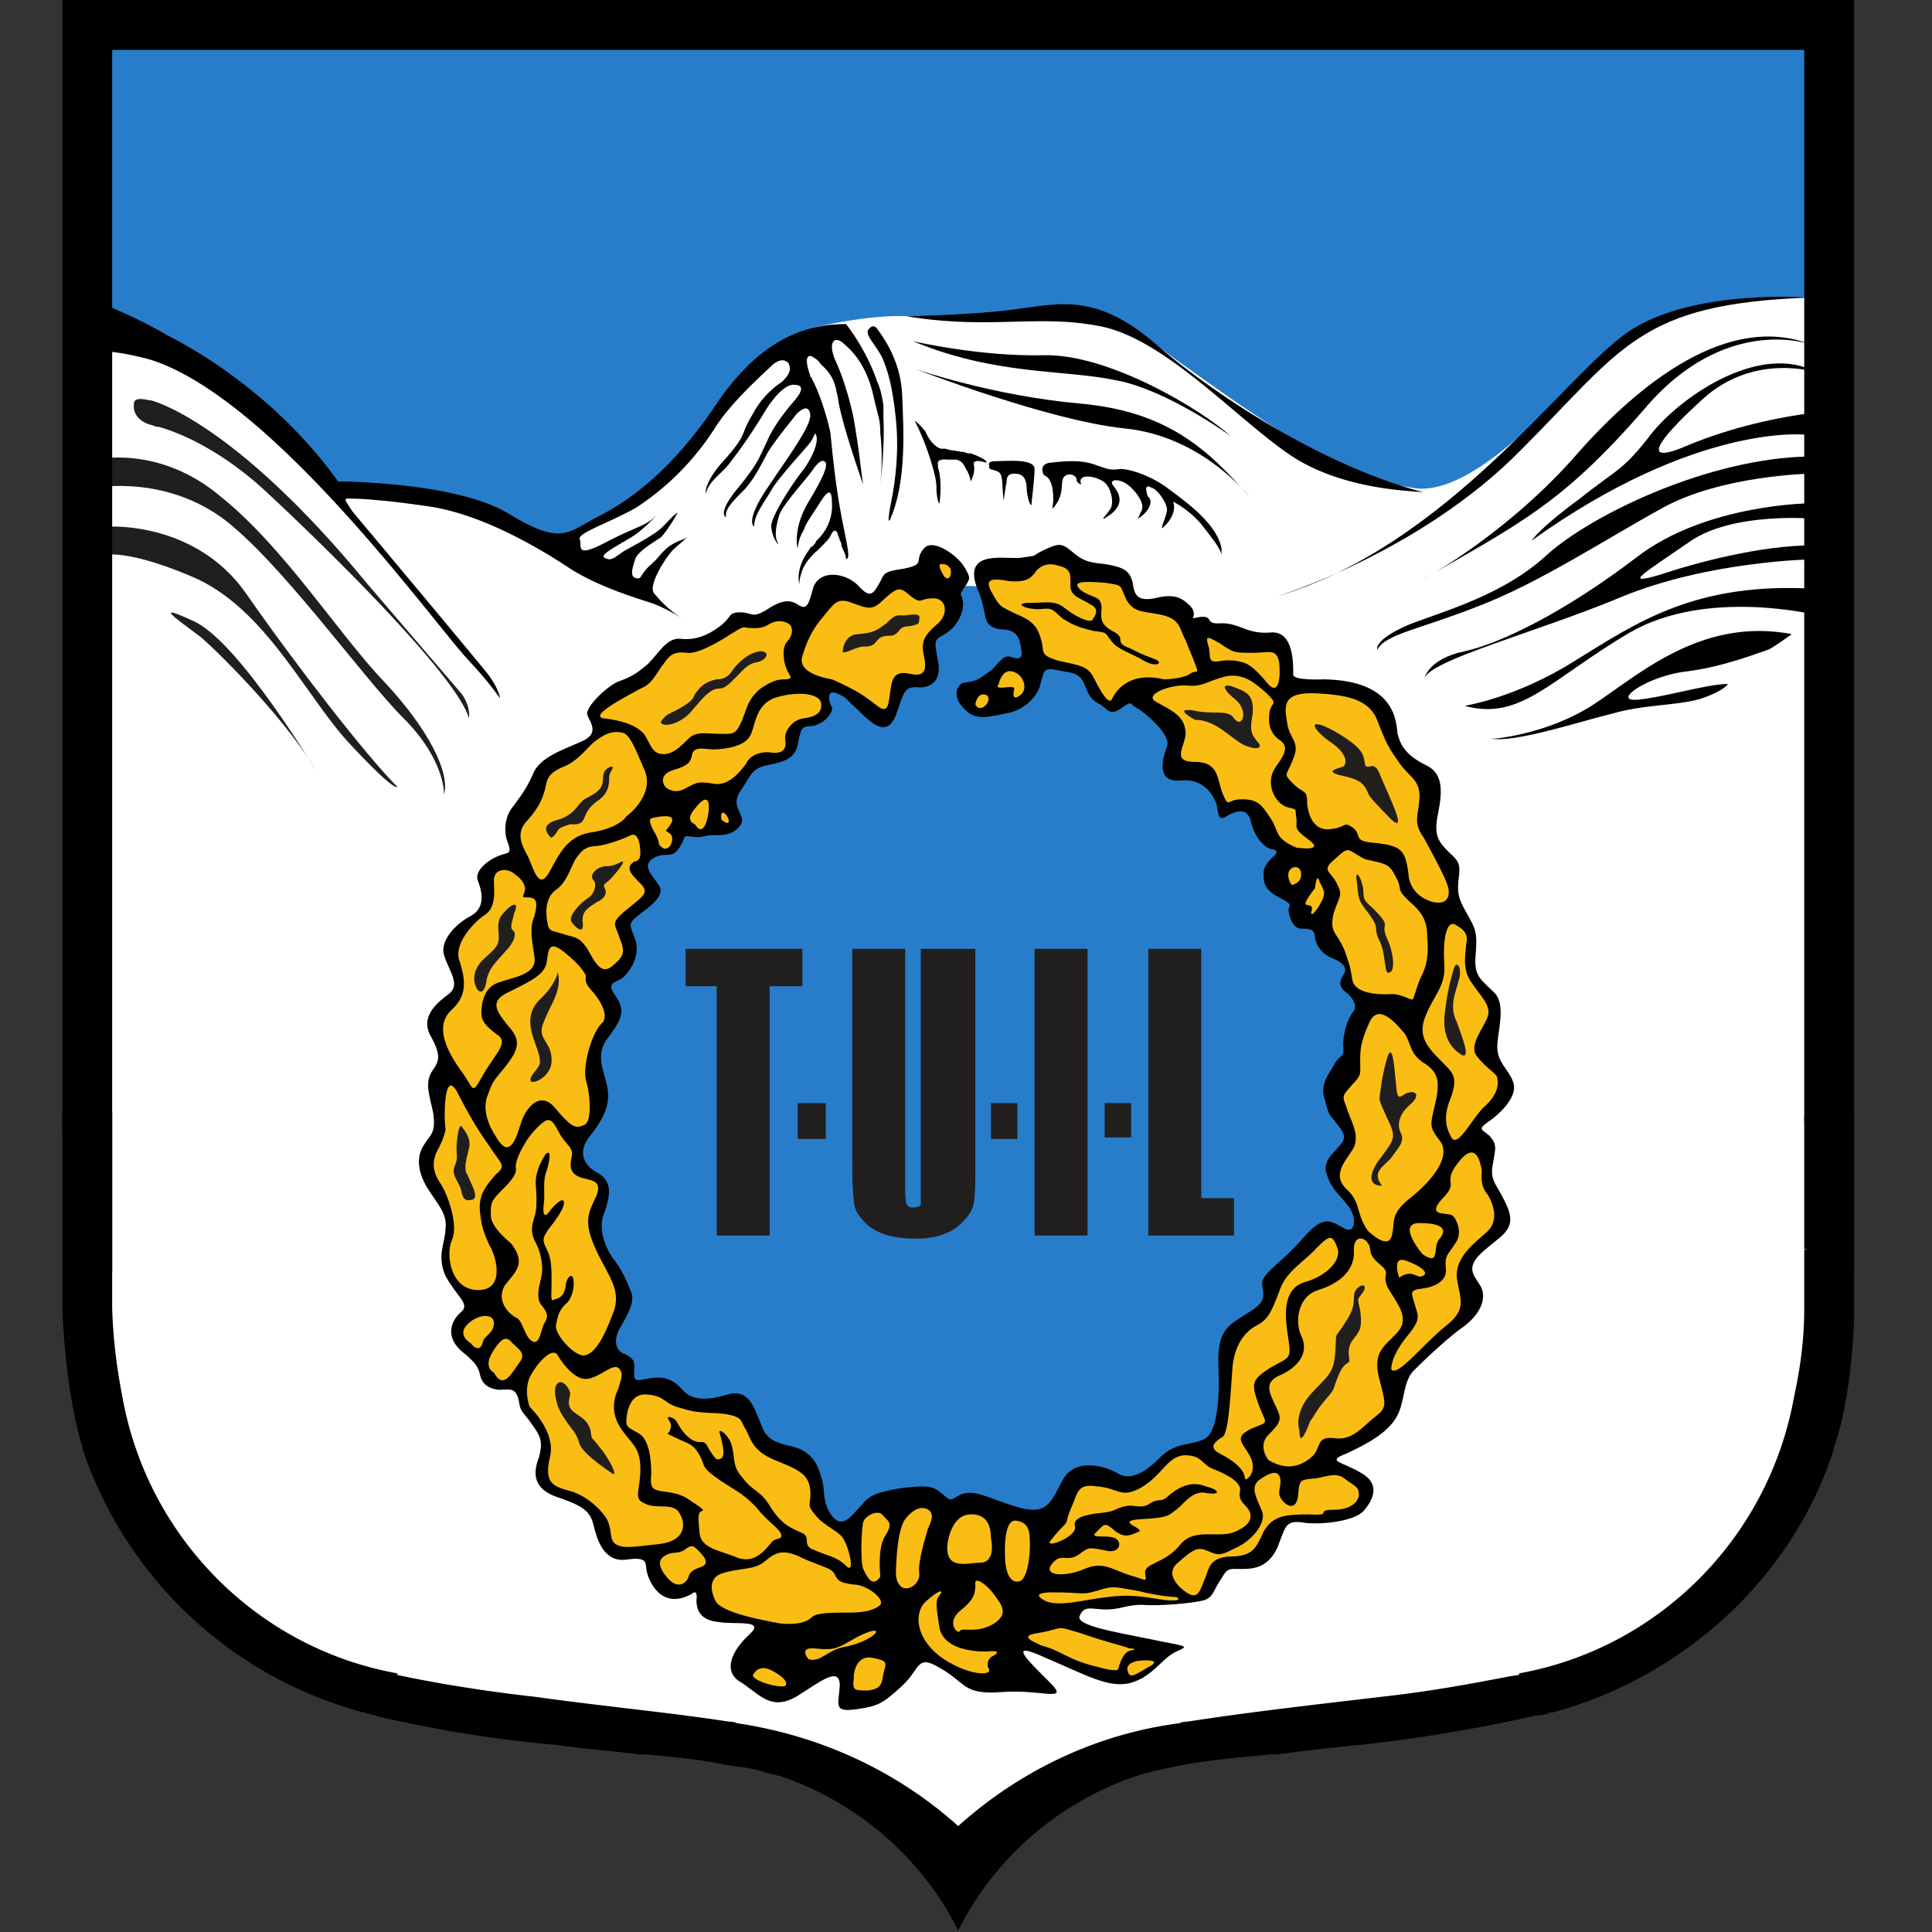 <svg viewBox="0 0 124 124" xmlns="http://www.w3.org/2000/svg" xmlns:xlink="http://www.w3.org/1999/xlink"><rect x="0" y="0" width="124" height="124" fill="#333333" stroke="none"/><clipPath id="a"><path d="m4 0h115v80.18h-115z"/></clipPath><clipPath id="b"><path d="m4 79.97h115v43.95h-115z"/></clipPath><path d="m117.9 83.8c0 1.7-.3 5.3-1.2 8v .1c-2.6 8.1-9.4 14.4-17.7 16.6h-.3l-.1.1q-.4 0-.7.1c-3.1.7-6.7 1.4-11.2 1.9-2 .2-3.7.4-5.1.5q-.2 0-.4.1c-2.2.1-3.9.4-5.2.6q-1 .1-1.9.3c-1 .3-1.4.4-1.4.4-4.9 1.7-9 5.2-11.2 9.7v.1c-2.3-4.6-6.3-8.1-11.3-9.7 0 0-.4-.2-1.4-.4q-.9-.3-1.8-.4c-1.3-.2-3.1-.5-5.3-.6q-.2 0-.4-.1c-1.4-.1-3.1-.3-5.1-.5-4.5-.5-8.1-1.2-11.2-1.9q-.3 0-.6-.1-.1 0-.2-.1h-.3c-8.2-2.2-15-8.5-17.6-16.6q-.1 0-.1-.1c-1.2-3.8-1.2-8.9-1.2-8.9v-82.4h112.9z" fill="#fff"/><path d="m116.1 19.1s-9.1-.4-13.1 3.6c-4.1 4.1-8.9 9.3-12.4 8.6-3.5-.6-2.8-.4-6.9-2.7-4-2.3-9.2-6.3-11-7.5-1.8-1.1-4.4-1.2-6.3-.9-1.9.4-5.9.2-8 .1-2-.1-4.2.3-5.6.6-1.4.2-2.2 1.5-2.2 1.5l-1.6.6-.8.7-4.3 5.6-4 3.2-3.1 1.8-1.9.3-4-1.6s-4.7-1.1-5.3-1.2-3.5-.4-3.7-.5c-.3-.1-1-.6-1-.6l-7.5-7.4s-.6-1-7.2-3.7l-.2-17.8 40-.2s32.3-.4 32.7-.2h36.6l1.9.2z" fill="#287dca"/><path d="m22.9 35.6-.1-.1zm32.8-14.4s.3-.5.6-.1c.2.3 1.5 1.9 1.6 4.2s.3 5.7-.8 8.1c0 0-.2.3.1-1.2s.5-3.3.3-5.3-.5-3.1-.9-4c-.5-.9-1-1.3-.9-1.7zm7.8 8.7s-.2-.3.4-.3 2.5-.2 2.5.5-.2 2.1-.2 2.3c0 .1-.2-.1-.3-.9 0-.9-.3-1.1-.8-1.1-.4 0-.5.2-.5.6-.1.3-.2 1.6-.2.9-.1-.7 0-1.4-.3-1.6s-.7-.1-.6-.4z"/><path d="m61.5 101.8c-17.3 0-31.3-14.4-31.3-32.1 0-17.8 14-32.1 31.3-32.1s31.3 14.3 31.3 32.1c0 17.7-14 32.1-31.3 32.1z" fill="#287dca"/><path d="m65.5 35.8c1.3-.2.5 0 1.5-.5.9-.4 1.1-.5 1.8.1.6.5.9.7 2.1.8 1.2.2 1.6.4 1.8 1.2.1.8.3 1.2 1.4 1 1.2-.3 1.7-.1 2.3.5.6.7-.3.9.6.7 1-.1.2.5 1.4.4 1.2 0 1.6.7 3.1.6 1.6-.2 1.5 2.2 1.5 2.7 0 .4 2 .3 2 .3 4.5.1 4.6 2.6 4.7 3.5.2.8.6 1.4 1.8 2 1.1.5 1.1 1.6.8 3.1-.3 1.4 0 1.8.7 2.5.8.7.7.9.6 1.9s.2 1.4.7 2.3.5 1.2.4 2.5.4 1.5 1.2 2.3.2 2.5.2 3.5.7 1.4 1 2.2c.3.7-.3 1.6-1.3 2.4-1 .7-.8.6-.2 1.1.5.6.4.7.2 1.9-.2 1.1.4 1.3 1 2.8.5 1.4-.5 1.7-1.7 2.8s-.3 1.6 0 2.3c.3.8-.2 1.7-1.1 2.4-.9.6-2.5 2.1-3.3 2.9-.7.8-.5 2-1.1 3s-1.9 1.7-3.2 2.3c-1.3.5-.3.5.9 1.2 1.3.7.9 1.7.2 2.5-.7.7-3 .9-4 .7-1-.1-1 .3-1.5 1.6-.6 1.3-1.5 1.4-2.3 1.4s-.9-.1-1.3.6c-.5.7-.5 1.2-1.1 1.4-.7.2-3 .4-4 .3-1 0-1.4.3-2.3.3s-1.4-.3-1.7.4c-.3.6 2 1 4.5 1.5 2.4.5 2.6.4 1.7.8s-1.5 1.6-2.9 2-2.9-.5-5.5-1.6c-2.6-1.2-1.1.2.3 1.6 1.3 1.3-.6.4-3.1.6s-2.3-.6-3.9-1.5c-1.6-1-1.3 0-2.5 1.1s-1.5 1.3-2.9 1.5c-1.5.2-1.2-.2-1.1-1.5 0-1.3-1.2-.3-2.8.7-1.6.9-2.3-.1-3.5-.9-1.3-.7-.6-2.1.5-3.1s-1-.6-2-.8c-1-.1-1.4-.6-1.4-1.4.1-.8-.3-.4-.3-.4-2 1.1-2.8-.9-2.9-1.5-.1-.5.1-.9-1.3-.7-1.5.2-1.9-1.4-2.1-2.2s-.5-1.2-2.3-1.8-1.5-1.8-1.2-2.6c.2-.8.2-1.2-.4-2-.6-.9-.8-.8-.9-1.6-.2-.9-.6-.7-1.3-.7-.8-.1-1.1-.5-1.2-1-.1-.4-.2-.7-1.2-1.5-1-.9-.7-1.9 0-2.5.6-.5-.3-1-1-2.3-.6-1.3 0-2.2 0-3.1.1-.9-.5-1.5-1.2-2.6-.7-1.2-.6-2.1-.2-2.7.4-.7.8-.7.6-2.1-.3-1.3-.5-1.9-.1-2.6.4-.6.7-.9 0-2.2-.8-1.3.3-2.2 1.1-2.8s0-1.5-.3-2.5.9-2.1 1.7-2.5c.9-.5.8-1.4.5-2.2-.4-.8 1-1.6 1.4-1.7.4-.2.8 0 .5-.8-.3-.7-.2-1.7.3-2.3.5-.7.8-1 1.3-2.1.4-1.1 2-1.6 3.1-2.1 1.2-.5.6-1.2.4-1.7s1.4-2 2.1-2.2c.8-.3 1.1-.5 1.8-1.1.7-.7 1.2-1.7 2.1-1.6s1.7-.2 2.5-.8.5-.9 1.3-.9.7.4 1.6-.1c.9-.6 1.5-.8 2.1-.4s.7 0 1-1.1c.4-1.1 1.9-1 2.8-.2.8.9 1 .7 1.4 0s .2-.8 1.6-1c1.5-.3.6-.5 1.3-1.3.6-.7 2.2.5 2.6 1.2s.4.7 0 1.3-.2.3-.1.9-.3 1.5-1 2c-.8.5-.9.3-.6 1.8s-.7 1.8-1.4 1.7c-.8 0-.8.4-1.3 1.8-.6 1.5-1.6.5-2.5-.4-.9-.8-.6-.7-1.3-1s-.5.6-.3.9c.1.3-.5 1.1-1.3 1.2-.7 0-.7.2-.9 1.2-.2.9-.9 1.1-1.9 1.3-1.1.2-1.1.7-1.8 1.7-.7 1.1.5 1.5 0 2.2-.5.6-1 .6-1.7.6s-.6.2-1.4.1c-.7-.1-.3 0-.8.7-.5.8-.9.2-1.7.7-.9.6.4 1.4.5 2 0 .6-.7 1.1-1.5 1.7-.7.6-.4.6-.1 1.6.3 1.1-.5 2.1-.9 2.4-.5.3-1 .3-.4 1.1.6.9.5 1.4-.4 2.6-1 1.2-.3 2.2-.1 3.4s-.5 2.2-1.2 3.1-.4 1.8.6 2.3c1 .6.7 1.6.4 2.5-.4.9-.1 2 .5 2.9.7.9.9 1.5 1.2 2.2s-.3 1.6-.8 2.5c-.4.9 0 1.4.4 1.5.4.2.7.4.6 1 0 .6-.1.8.8.6s1.6-.1 2.3.7c.6.7 1.6.7 2.9.3 1.4-.4 1.7.9 2.1 1.8.3.8.5 1.2 1.9 1.5s1.8 1.2 2 2c .3.7 0 1.6.7 2.5s1.3-.1 1.9-.7c.5-.6.8-.8 2.6-1.1 1.8-.2 2-.1 2.6.4s.4.4 1.2 0c .9-.3 1.6.2 3.5.8 2 .6 2.2-.2 3-1.7s2.8-.9 3.6-.4c.7.4 1.6 0 2.6-1 1-1.1 2.2-.8 3-1.3.7-.5.9-2.4.8-4.7-.1-2.4.8-2.6 2-3.4 1.1-.7.9-1 .8-1.8 0-.7 1.2-1.3 2.6-2.9 1.3-1.5 1.7-1.2 2.6-.7.8.5.9-.6.4-1.3s-1.1-1.1-1.4-2c-.4-.9.3-1.4.8-2 .5-.5.2-.9-.3-1.5s-.4-.5-.7-1.5.4-1.7.7-2.3c.4-.6.6-.3.5-1.1 0-.8.3-1.7.6-2.1.4-.4 0-1-.4-1.3s-.5-.6-.2-1.1c.3-.4.1-.8-.7-1.1-.7-.3-1-.8-1.1-1.3 0-.5-.2-.6-.9-.6-.6 0-.8-1-.8-1.2 0-.3.4-.3-.6-.8s-1-1-1-1.6c0-.5.6-1 .6-1 .4-.3.2-.5-.1-.5-.4-.1-1-.6-1.3-1.7-.2-1.1-1.1-.7-1.6-.4s-.5-.1-.6-.7c-.2-.7-.9-1.8-2.4-1.6-1.5.1-1.1-1.4-.8-2.2s-1.6-2.3-2-2.5-.2-.5-1 .1c-.8.5-.8-.1-1.5-.4-.6-.4-.6-.8-.9-1.4-.4-.6-.8-.5-1.7-.7s-.8.2-1 .8c-.1.7-.9 1.8-2.3 2-1.4.3-2 .4-2.7-.4-.7-.7-.4-1.6.2-1.6.7-.1.8-.2 1.5-.7.6-.4.8-1.2 1.5-.9.7.2.6-.2.5-.8s-.4-1-1.2-1c-.9-.1-1-.5-1.1-1-.1-.6-.3-1.2-.3-1.2-1.4-3 1.4-2.3 2.6-2.4z"/><g fill="#fabd14"><path d="m42.2 38.8s0 .1 0 0zm11.2 4.8s-2.3-.3-1.9-1.5c.4-1.3.8-1.9 1.4-2.6s.8-1.2 1.8-.8c1.1.4 1.3.5 2.1-.3.9-.8 1-.7 1.7-.1.7.5.5.1 1.4.1s1 1.1.2 1.7c-.8.7-1 1.1-.8 2s0 1.2-.5 1.2-1.4-.5-1.6.7c-.2 1.1-.1 1.9-.9 1.3s-1.1-.9-2.9-1.7zm-2.9 0c-.5 0-.8 0-1.7.6-.8.7-.8 1.1-1.2 2.1-.4.9-.6.8-1.4.8s-1.5-.2-2 .3-1 1-1.6 1c-.7 0-.8-.5-1.2-1.2-.5-.7-1.7-1-2.7-1.1-.9-.2 1.7-1.5 2.4-1.9.8-.3 1-1 1.5-1.6.4-.6.7-.8 1.5-.7.7.1 2.2-.8 2.8-1.2.7-.4.7-.5 1.1-.4.3 0 .8.1 1.3-.2.6-.4 1.2-.2 1.4 0s .2.7-.2 1.1c-.4.5-.1 1.5-.1 1.5.2.7.6.8.1.9z"/><path d="m42.7 50.5s-.5-.6.3-1c .9-.3 1.3-.4 1.4-1 .1-.5.4-.5 1.3-.4.9 0 2-.2 2.4-.8s.3-2 1.6-2.5c1.2-.4 2.8-.4 3 .3.1.6-.3.9-1.1 1s-1.3.9-1.2 1.4c.1.6-.2.9-.9.8s-1.4.2-1.6.7c-.3.4-1.1 1.5-2.1 1.3-1.1-.2-1.2 0-1.8.3-.7.4-1.2 0-1.3-.1zm-4.6 2.9c-1.6.2-2.1 1.2-2.8 2.5s-1 0-1.4-.9c-.5-.9-.8-1.6 0-2.4.7-.8.9-1.3 1.1-2 .1-.6.2-1 1.2-1.4s1.7-1.5 2.1-1.7c.4-.3.9-.6 1.5-.5.6 0 .9.9 1.6 2.5.6 1.6-1.2 2.9-1.2 2.9s-.4.7-2.1 1zm4.2.8s0-.3-.3-.8-.4-.9-.1-.9c.4-.1 1.5-.3 1.2.3-.4.7-.5.4-.1.7s-.1 1.5-.7.7zm2.3-1.3s-.7-.2 0-1c .7-.9.9-.6.9-.1s-.3 2.1-.9 1.1zm1.7-.3s-.1-.6.2-.4.5 1-.2.4z"/><path d="m41.1 56.7c.6.6.2.8-.9 1.7s-.7.9-.4 1.9c.4.9.1 1.2-.5 1.7-.7.6-1.1-.2-1.6-1.1-.6-.9-.9-.7-1.7-1-.7-.2-.8-.1-.9-.9-.1-.7 0-1.5.6-1.9s.9-1.3 1.2-1.9c.4-.6.7-.9 1.4-.9.8-.1 1.8-.5 2.2-.7.5-.2.6.7.6 1.2s-.4.5-.4.5c-.6.4-.2.8.4 1.4zm-9.2 9.7c.8.5-.1 1.2-.9 2.6s-.5.9-1.5-.4c-.9-1.3-1.6-2.8-.5-3.8s.8-2.1.5-3.1c-.4-1 .7-2.3 1.5-2.9.9-.5.7-1.6.7-2.3s.7-.8 1.2-.5c.4.3.7.5.8 1 0 .5-.4.6.2.6s.6.4.4 1.2c-.3.7-.2 1.3 0 2.6.2 1.2-1.4 1.3-2.4 1.7-1.1.4-1 2-1 2 0 .4.3.8 1 1.3z"/><path d="m31.8 72.9s-1-1.4-.5-2.6c.4-1.2.7-1.2 1.4-2.2.8-1.1.5-1.6-.2-2.4-.7-.9-1.1-1.5.3-2.1 1.4-.7 2.2-1.1 2.3-1.9.1-.7.1-1.4 1.1-.6s1.3 1.3 1.4 1.5c0 .3-.1.4.3.9.5.5 1.3 1.7.7 2.2-.6.6-1.2 2.6-1 3.6.3 1 .4 2.7-.1 2.9s-.7.3-1.8-1c-1-1.3-1.9-.1-2.2.7s-.7 2.8-1.7 1zm-3.2-.5c-.1-.1-.2-4.4.9-2 1.2 2.3 1.7 2.8 2.2 3.6.6.8.7.9.1 1.4-.5.6-1.1 1.2-1 2.3.1 1 .2 1.3.6 2.2.5.8 1 2.9-.7 2.9-1.8 0-2.1-2.3-1.7-3.2.4-.8-.1-2.6-.7-3.6-.7-1-.5-1.7-.1-2.4.4-.8.4-1.2.4-1.2z"/><path d="m32.8 79.8s-1.3-1-1.3-1.8 0-.9.7-1.6 1-1.1.9-1.5c0-.5.4-1.2.7-1.7.4-.6 1-1.2 1.3-1.3.4-.1.6.5.9 1 .4.6.8.8.7 1.3s-.2 1 .4 1.3 1.6.1 1.2 1.2c-.5 1.1-.9 1.6-.1 3.4s1.8 2.7 1.1 4.3c-.6 1.6-1.2 2.6-1.9 2.6-.7-.1-1.9-1.5-1.7-2 .1-.6.2-.9.6-1.3.4-.3.6-1.1.5-1.6s-.5 0-.5.5c-.1.5-.3.7-.7.8-.3.2-.2-.2-.2-1.1s0-1.5-.3-2.1-.3-.7.1-1.3c.4-.5 1-1.3 1-1.7s-.5 0-.9.5c-.3.5-.5.3-.4-.4.1-.8-.1-1.5.2-2.2.2-.7.3-1.4-.1-1-.3.5-.7 1.2-.6 2.1q.1 1.4-.1 1.9c-.1.4-.3.8 0 1.5.4.7.5 1.4.5 1.9 0 .6-.5 1.6-.1 2.2.5.6.5.8.2 1.3-.2.5-.3 1.3-.7 1.1-.5-.2-.6-1.2-1-1.5-.5-.2-1.4-1.1-.8-2.1.7-.9 1.4-1.4.4-2.7zm-2.6 6.4s-.9-.5-.2-1.2 1.7-.7 1.7-.1c0 .7-.6.8-.7 1.2-.1.5-.4.6-.8.1zm1.5 1.9s-.7-.3-.1-1.3.9-1 1.2-.7c.3.4 1.1.7.5 1.4-.5.7-1 1.7-1.6.6zm2.3 2.2s-.4-1 0-1.9c.5-1 1.5-2 1.8-1.4.3.5 1.1 1.6 1.9 1.5s1.6-1 2-.7c.4.4.1.8 0 1.3-.2.4-.6 1.4.1 2.5s1.3 1.2 1.3 2.7c0 1.4-.5 1.9.3 2.2.7.4 1.8-.1 2.2.6.4.6.5 1.8-1.3 2s-2.3.3-2.8 0c-.4-.3-.2-.8-.5-1.5-.3-.6-1.3-1.6-2.4-1.9s-1.7-.5-1.3-2.2c.4-1.6-1.3-3.2-1.3-3.2z"/><path d="m40.2 91.2s0-1.8 1.3-1.7 1 .6 2.3.9c1.2.4 2.1.2 3 .4s.7.4 1.1 1c .3.6.4 1.3 1.8 1.9 1.5.6 2.2.9 2.3 1.9s-.3.9.3 1.6c.6.8 1.7 1.1 1.9 1.7.3.5.7 2.2.1 1.6s-1.1-.6-2-1c-.9-.3-.2-.8-.8-1.1s-1.2-.4-2-1.6c-.7-1.2-1.1-1-1.8-1.9-.7-.8-.5-1.1-.7-2s-1-1.3-.8-.9c.1.4.4 1.4.1 1.6-.3.1-.3.2-.8-.6-.4-.8-.4-.2-1.1-.6-.6-.4-.8-.9-1-1.2-.1-.2-.7-.4-.5-.1s.2.4.1.7-.4.1.4.5c.9.4 1.1.4 1.5 1.1s0 .7 1.3 1.6c1.2.8 1.4.8 2.3 1.7.8 1 1.4 1.3 1.6 1.7s-.2.3-.5.5c-.3.3-1 1.5-2.2 1.1-1.2-.5-2.4-.6-2.5-1.6s-.1-1.3.1-1.4c.3-.1 0-.2-.7-.7s-1.3-.5-1.9-.6c-.5-.1-.7-.2-.6-1.1 0-.8-.1-2.2-.8-2.6s-.8-.4-.8-.8zm2.5 9.9s-.7-.8-.1-1.2.7-.1 1.3-.4c.5-.4.6-.3.9 0s .9.9.1 1.1c-.8.3-.6.5-.8.8-.3.4-.8.5-1.4-.3z"/><path d="m45.9 102.7s-.7-1.3.4-1.7c1.2-.4 2.1-.2 2.8-.8s1.2-.8 2.4-.2c1.3.6 1.9.6 2.1 1.1.2.4.4.5 1.2.6.8 0 2 .9 1.7 1.3-.3.3-.9.5-2 .5s-2.1 0-2.4.3-.9.5-2 .4c-1.1-.2-3.9-.7-4.2-1.5zm2.5 4.7s.3-.6 1.1-.2 1.1.8.9 1c-.3.2-2.5-.4-2-.8zm3.5-.9s-.7-.8.4-.7c1 .1 1.3.1 2.3-.5s1.8-.8 1.6-.5c-.1.2-.9.7-2 .9s-1.5 1-2.3.8zm2.9 1s .1-1.3 1.2-1.1c1 .2.9.3.7 1-.1.6-.1 1-1 1.1-.9 0-1 0-.9-.8m.6-7c-.2-.6-.1-2.6 0-3s1-.9 1.3-.4c.4.4.6.5.1 1.3s-.3 2.5-.3 2.6c-.5.7-.8.1-1.1-.5zm2.1.4s0-2.8.6-3.6c.7-.9 1.3-.8 1.6-.5.3.4-.1.9-.2 1.3s-.6 1.9-.5 2.7-1.3 1.6-1.5.1zm3.3-1.9c0-.1.2-1.9 1.4-2 1.3-.1 1.4 1 1.4 1.5.1.5.2 1.6-.7 1.6-.8 0-2.2.5-2.1-1.1zm3.7.5s-.1-2.2.7-2.1c.9.1.9.8.9 1.6 0 .9-.2 2.2-.7 2.3s-.9-.4-.9-1.8zm-3.9 6.8c-1.8-1.2-2-2.9-1.2-3.7.9-.8 1.2-.8.9-.4-.3.3-.2.8 0 2.1.3 1.3 2 1.5 3 1.5.9-.1.8.1.4.3s-.3.7-.3.7c.5.6-1.1.6-2.8-.5z"/><path d="m61.6 104.7c-.1.2-.9-.5 0-1.3.9-.7 1-1.1 1-1.7-.1-.6.7 0 1.1.5.4.6 1.2 1.3.1 2s-2.1.2-2.2.5zm10.8 2.6s-.3-.5.6-.7c.9-.1 1.5 0 .7.4-.7.4-1.2.8-1.3.3zm-5.2-4.5s-1.4-.6.4-.6c1.9 0 1.8.2 2.8-.1s.9-.3 2.6 0c1.6.4 2.5.4 2.5.4s.6.3-.7.2c-1.4-.2-2.1-.4-3.7-.2-1.7.2-2.9.6-3.9.3zm.3-4s-.2.2.5-.6c.7-.7.3-.3.7-1.3.5-1.1.4-1.7 1.7-1.5 1.4.1 1.5.8 2.8.1 1.4-.8 1.7-2 2.8-2.1 1.2 0 1.1.6 1.9.9s1.7.8 1.7 1.3c-.1.5 0 .7.3 1s .8 1-.4 1.6c-1.2.7-2.8-.3-3.8 1-1 1.2-2.3 1.1-2.2 1.8.1.6.1.4-1 .1-1.2-.4-1.7-.9-2.9-.4-1.1.5-2.7.5-2.1-.3s.9-.1 1.7-.6c.7-.5.6-.5 1.7-.3 1 .3 1.2-.6.6-.8-.5-.2-1.7.1-1.1-.4.5-.5.5-.6 1.1-.1.7.6 1.1.3 1.6.1.4-.2-1.7-.7.2-.8s1.7-.3 2.2-.6c.4-.3 1-1.2 1.8-1.1.9.2 1.2-.1.1-.4-1-.4-1.8.1-2.4.6-.5.5-.6.1-1.2.5s-1 0-1.7.2-.5.3-1.4.4c-1 .1-1.9.3-1.7.9.1.7-2.2 1.5-1.5.8z"/><path d="m76 102.1s-1.4-1-.4-1.8c1-.9 1.3-1 1.8-.8.6.2.7.5 1.8-.1 1.2-.5 2.1-1.7 1.8-2.4-.3-.8-.8-1.5-.2-2 .7-.5 1.1-.6 1.3-.3.2.4 0 .7 0 1.2.1.5 1 1.3 1.2.2.1-1.1.1-1.1.9-1.2.7 0 1.5-.5 2.1 0 .5.4.9.5.9.9.1.3-.2 1.1-1.6 1.1-1.3 0 .1.4-1.6.3-1.6 0-2.3.1-2.9 1.1-.5 1.1-.7 1.6-2.2 1.6-1.4.1-1.3.9-1.6 1.5-.3.7-.4 1.4-1.3.7zm2.3-8.8c-.8-.4-.3-.8.2-1.1.4-.4.5-3.2.6-4.4s.6-2.2 1.5-2.7c.8-.4 1-.9 1.5-2.2.4-1.3 1.6-1.9 2.4-2.8.8-.8 1-.9 1.3-.1.4.8-.6 1.9-2.1 2.3-1.5.5-1.2 2.4-1 3.7s0 1.1-1.2 1.8c-1.2.8-1.2 1-.7 2.4.5 1.3.7 1-.5 1.5-1.2.6-.5.9 0 1.9.4 1-.4 1.5-.4 1.3 0-.6-.8-1.2-1.6-1.6z"/><path d="m81.4 93.7s-.7-.9 0-1.6c.8-.8.9-1 .5-1.8-.4-.9-.9-1.6.4-2.1 1.2-.6 1.7-1.5 1.2-2.5-.4-.9-.2-2.5 1.1-2.9s2.3-1.2 2.3-2.4c-.1-1.2.7-1 .9-.6.3.4-.1.6.7 1.3.9.7.1.6.6 1.6.6 1 1.4 1.9.6 2.8s-1.6 1.2-1.2 2.9c.4 1.6.6 1.9-.2 2.5-.9.7-1.5 1.6-2.7 1.4-1.1-.1-.8.5-1.3 1.1-.6.6-1.6 1.1-2.9.3z"/><path d="m89.3 87.9s-.1-.7.9-2c1.1-1.3.8-1.4.6-2.2-.2-.7-.4-.9.5-1 .8-.1 1.6-.5 1.5-1.3-.1-.9.2-.9.6-1.6.5-.6.1-1.6-.2-1.8-.4-.2-1.7.1-.6-1.1 1.1-1.1-.1-.9 1-2.3s1.4-.1 1.5.5c0 .5-.1 1 .4 1.6.4.7.7 1.7-.1 2.4s-2 1.6-1.9 2.9c.2 1.4.7 2-.7 3.1s-3.1 3.3-3.5 2.8z"/><path d="m89.8 82s-.5-1.4.4-1.1 1.6.8 1.1 1c-.4.2-.6-.5-1.5.1zm1.5-1.5s-1.7-2-.2-2 1.8.4 1.3 1c-.5.5.1 1.8-1.1 1zm-4.9-4.2c-.9-.9-.1-1.7.4-2.5.6-.9-.2-2-.4-2.8-.3-.7-.2-.7.4-1.4.6-.6.5-.7.5-1.4 0-.8 0-1.3.6-2.6s1.8.2 2.3.8c.4.7.3 1.3 1.3 1.9.9.6.9 1.3.6 2.6s-.4 1.4.3 2.3c.8 1-.5 2.6-1.9 3.7s-.9 1.6-1.2 2.5c-.3.8-1.5-.4-1.5-.4-.8-1.1-.4-1.8-1.4-2.7z"/><path d="m93.1 72.9c-.1-.2-.6-1 0-2.4.5-1.4.2-1.6-.7-2.5s-1.4-1.6-.9-2.8c.5-1.3 1.3-1.9 1.2-3.3-.1-1.5.1-3 .8-2.5.7.4.7.8.6 1.2 0 .5-.3 1.5.3 2.4s1.3 1.5 1.1 2.2-1.3 1.9-.7 2.6c.6.8 1.3 1.1 1.3 1.4.1.4 0 1.1-.8 1.8s-1.8 2.9-2.2 1.9zm-3.8-9.1s-2.3.2-2.5-.9-.1-.7-.5-1.9c-.5-1.2-1-1.1-.7-2.4.4-1.2.6-1.1.2-1.9s-1-.8-.2-1.5.8-.8 1.4-.4c.7.4.4.3 1.3.5s1 .4 1.4 1.2c.3.7-.1.5.7 1.3.8.7 1.2 1.2 1.2 2.3.1 1.1 0 1.9-.4 2.6-.3.7-.4 1.2-.5 1.4s-.6-.3-1.4-.3z"/><path d="m92 57.9s-1.5-.3-1.6-1.8c-.2-1.6-.5-1.8-2.1-2-1.6-.1-.8-.5-1.5-1-.6-.4-.4 0-1.3.1-1 .2-1.5-.6-1.6-1.6 0-1-.2-.6-.9-1.3s-.4-.5 0-1.6c.5-1.1-.3-1.3-.4-2.4-.2-1.1-.2-1.9 1.9-1.8 2 .1 3.2.4 3.8 1.5.5 1.2.6 1.7 1.4 2.8.7 1.1 1.5 1.2 1.4 2.5-.1 1.2-.4 1.5.3 2.5.6 1.1 1.3 2.4 1.5 3s .1 1.3-.9 1.1zm-7.6-.9s.1-1.1.3-.4c.3.6.4.7.1 1.3s-.8 1.1-.6.5c.1-.7-1.1.3.2-1.4zm-1.5-.2s.7-.1.6-.8-1.3-.3-.6.8z"/><path d="m81.6 52.6c-.6-.9-.8-1.3-1.9-1.3-1 0-.8.6-1.2-.3s-.2-2.1-1.8-2.1-.6-1-.6-1.9c-.1-1-.7-1.3-1.8-1.9-1.1-.5.9-1.2 1.9-1.1s1.3-.3 2.5-.6c1.2-.2 1.9.5 2.6 1.1.7.7.4.5.2 1.1-.1.6-.1 1.3.5 1.8.6.4.7.7-.1 1.8s0 2.4.7 2.6.5 0 .6.7c.1.6-.3.6.8 1.4s-.8.5-.8.5c-1.4-.6-1.1-1-1.6-1.8z"/><path d="m80 42.6s-.6-.3-1.5-.2c-1 .2-.8-.1-.9-.8-.2-.7-.3-.9.7-.3.9.6.9.6 2.1.6 1.1 0 1.5-.3 1.7.6.1.9 0 2.3-.8 1.3s-1.3-1.2-1.3-1.2zm-8.6 2.2c-.2.6-.8-.5-1.2-1.3s-1-.8-2.3-1.1c-1.3-.4-.8-.6-1.1-1.4-.2-.8-.6-1.2-1.6-1.6-1-.5-1-.4-1.5-1.3-.6-1 0-1 1.1-.8 1.2.1 1.4-.3 1.6-.5.1-.2.6-.8 1.5-.5.9.2.8.6.8 1.3s.7.8 1.3 1.2c.6.3.3.7.1 1-.2.2-1.2-.3-1.8-.8s-1.3-.3-2.3-.3c-.9 0-.3.4.7.4.9-.1.8 0 1.5.6.8.5 1.2.6 2 .8.9.1.7.1 1.1.6.4.6 1.3.8 2.1 1.3.9.5 1.3.1.7-.1-.5-.2-.6-.2-1.6-.7-1.1-.4-.1-.6-1.1-1.1-.9-.5-.7-.9-.7-1.6-.1-.7-.6-.5-1.3-1-.7-.6.1-.6 1.5-.5 1.3.2.9.1 1.4 1.1.5.9 1.2.7 2.4 1 1.1.3 1 .9 1.4 1.6.3.8.3.7.6 1.5s.1.3-.4.7c-.6.3-1.6.3-1.6.3-2.1-.5-3 .6-3.3 1.2zm-7.3-.9s.2-1 .9-.8 1 1.1.5 1.5-.5 0-.4-.4c0-.3-1.4.2-1-.3zm-1.5 1.3s.1-.8.7-.6c.5.3-.4 1.3-.7.6zm-2-8.2s-.5-.8-.2-.8c.2 0 .4 0 .6.3.1.2 0 .9-.4.5zm-25.2 25.4c.4.1.4 2 .4 3.7.1 1.7-.4 1-.6-.3-.1-1.2-.8-.3-.7-1.1.1-.7.5-.6.5-1.5 0-.8.2-.8.2-.8m35.3 44.6c-2.1-.5-2.2-1-3.7-1.4-.1-.1-1.7-.6-.1-.8 1.7-.3.9-.5 2.6 0 1.7.6 2.7.8 3.2 1 .2 0 .3 0 .3.1-.6 0-.8.5-1 1.1q0 .2-.2.2-.4 0-1.1-.2z"/></g><path d="m34.9 65.6c-.5 1.1.5 1.2.5 2.4.1 1.2-1.7 1.9-1.3 1.1.5-.8.8-.6.3-2-.5-1.3-.6-2.2.4-3.1.9-.9 1-1.6 1-1.6.3 1.2-.5 2.1-.9 3.2zm9-20.3c.8-.5.5-.6.9-1 .3-.4.7-.6 1.2-.7.5 0 .8-.2 1.1-.7.4-.5 1.1-1.1 1.8-1.1.6.1.2.6-.3.7-.6.1-.8.4-1.3.9-.6.6-.8.8-1.2.8-.5 0-1 .6-1.6 1.3-.6.8-1.5 1.1-1.9 1s0-.4 0-.4c.2-.3.5-.3 1.3-.8zm-8.6 8.4s-.5-.5-.1-.8c.3-.3.7-.2 1.3-.6s.7-.9 1.2-1.1c.5-.3 1-.5 1-1.2 0-.6.3-.7.5-.8.3 0 0 .2-.1.6 0 .5 0 1-.6 1.5-.6.4-.8.7-1 1.2s-.6.4-.9.4c-.3.1-.7.2-.8.4s-.4.6-.5.4zm3.5 3.3c.2.3 0 .7-.5.9-.4.3-1 .5-.9 1.3s-.4.4-.7 0 .6-1.3 1.1-1.6c.4-.3.5-.9.3-1.1-.3-.3.1-.8.7-.9.5 0 .7-.1 1.1-.3.4-.1-.7 1.1-.7 1.1-.4.4-.5.3-.4.6zm-8.3 6.2s-.3-.7.4-1.5c.8-.8 1.2-.9 1.1-1.8s.1-1.1.6-1.6c.6-.5.6-.1.4.3-.1.5-.3.9-.1 1.1.3.2.1.8-.5 1.4-.6.7-1.1 1.1-1.2 2-.2.9-.6.5-.7.1zm-1.2 10.4s.1-1.8.4-1.2c.4.5.5.9.4 1.3-.1.5-.4 1.3-.1 1.7.2.5.8 1.5.3 1.6-.4.1-.6 0-.7-.6-.1-.5-.7-1-.4-1.6.2-.5.1-.5.1-1.2zm9.9 20.9s-1.7-1.1-2-1.8c-.2-.8-.5-.9-1-1.7-.5-.7-.7-1.7-.5-2.1.3-.5.8.1.9.5 0 .3-.3.8.2 1.2s.9.5 1.1 1.2c.1.7 0 .3.6 1.1.6.7 1.3 2.1.7 1.6zm44.2-2.7s-.4-1 .7-2.3c1.1-1.2 1.5-1.3 1.6-2.7s-.1-.8.5-1.7.7-1.2.7-1.9 1-1 .6-.3c-.4.6-.4.3-.2 1.2.1.9.1 1.2-.4 1.8s-.3 1.1-.3 1.4-.3 0-.7 1c-.4.9-.1.7-.8 1.5-.6.7-.7 1-1 1.4-.2.5-.7 1.8-.7.6zm5.3-15.7s-1.3.1-.3-1.5c1.1-1.5 1.3-1.5.6-2.9-.6-1.4-.5-.8-.3-2.4.3-1.5.6-2.7.8-.7.2 1.9.1 2 .7 1.6.7-.3 1 .1.3.7-.6.5-.9 1.2-.6 1.8s-.2 1-.6 1.6c-.5.6-1.3.9-.6 1.8zm5.1-8.4c-.1-.1-1.2-.6-1.1-2.4.2-1.8.4-2.4.6-3.1s.6 0 .3.8c-.2.8-.6 1.6-.1 2.6.4 1.1.9 2.4.3 2.1zm-5.3-7.4c-.4-.9.1-.6-.6-1.6-.7-.9-.7-.9-.8-2-.2-1.1.3-.4.4.4 0 .9.2.7 1 1.6s0 .5.6 1.7c.5 1.3.3 2 .1 2-.4.3-.2-1.2-.7-2.1zm.8-7.7s-1-1-1.4-1.5c-.3-.6-.3-1-1.7-1.3s-.2-.5 0-.6.4-.7-.7-1.5c-1.2-.8-1.8-1.8.1-.8 1.9 1.1 1.9 1.5 2 2.1s.6-.4 1 .8c.5 1.2 1.8 3.8.7 2.8zm-12.6-6.4s-1.5-.8-.1-.6c1.3.3 2.2-.1 2.6.5.5.7 1-.4.1-1.2-.9-.7-.9-1.1-.1-.8s1.3.5 1.2 1.7c-.2 1.1-.1 1.3.3 1.8.4.4 0 .6-.9.2-.9-.5-1.8-1.6-3.1-1.6zm-22.6-4.5s.1-1 1-1c1-.1 1.1-.2 1.8-.7.6-.6.6-.5 1.2-.5.6-.1 1-.1.9.2 0 .3 0 .4-.7.5-.7 0-.5.5-1.1.6-.6 0-.7.1-.9.3-.2.3-.4.4-.8.4-.4-.1-1.6.7-1.4.2zm-48-12.2s4.1-1 8.1 2.4c4.1 3.3 7.6 8.9 10.5 11.9 2.8 3 4.2 5.8 3.8 7.2 0 0 .1-2.2-2.6-4.9s-8-10.2-11.7-12.9c-3.8-2.7-8-1.9-8-1.9z" fill="#211e1e"/><path d="m7.1 33.8s5.5-.3 8.7 4.3 7.7 10.4 9.7 12.4c0 0-.1.4-2.9-2.6-2.9-3-5.5-8.9-10.3-10.9-4.7-2-6-1.3-6-1.3z" fill="#211e1e"/><path d="m12.9 40.9c-1.6-1.2-3.2-2.3-.4-1 2.9 1.4 7.8 9.6 7.8 9.6-1.7-3-5.9-7.3-7.4-8.6z" fill="#211e1e"/><path d="m78.4 35.6c-.1-.4-.4-.8-1.1-1.7-.8-1.1-2-1.7-2-1.7.3.9-.7 1.7-.7 1.7-.1-.1.3-.8.3-1.2s-.6-1.3-1-1.4c-.3-.2-.4 0-.3.3q0 .2.2.4c.2.5-.4 1.1-.8 1.3q.1-.1.2-.4c.3-.4 0-1-.6-1.6s-1.4-.6-1.2-.2c.3.4.9 1.1-.1 1.9-1 .7-.2 0 0-.4s0-1.4-.5-1.7c-.6-.4-1.7-.5-1.4.2 0 0-.3-.1-.3-.3 0-.3-.5-.5-.8-.2s.1 1.1-.7 2c0 0-.1.2 0-.4 0-.5 0-1.5-.6-1.7 0 0-.4-.7.4-.8.9-.1 1.9-.2 2.8.1s1 .4 1.7.3c.6 0 1.9.4 3 1.2 1.2.9 3.2 2.3 3.5 3.9zm-16.1-4.7a2 2 0 0 0 -.3-.8c-.2-.4-.3-.5-.6-.6h-.6s-.7-.1-.6.3v.2c.2.6.2 1.5.1 2.3-.1 0-.2-.5-.2-1.1 0-.7-.7-2.9-1.4-4.2q.3.2.7.7c.2.5.6 1 1 1.1h.3c.2.1.5.1 1 .2q.2 0 .4.1h.2c.6.2.9.4 1 .5v.1c-.9-.3-.8.1-.8.1.1.5-.1.9-.2 1.1zm-4.1-10.6s4.8-.1 7.3-.5c2.5-.3 4.9-1 8.7 2.3s10.9 7.9 17.2 9.5c-.6-.1-5.2-.1-8.6-2.4s-7.8-7.2-11.9-8.2c-4.1-.9-7.3.2-12.7-.7z"/><path d="m58.6 21.9s4.3 1 8.4.9 10 3.4 12 5.2c0 0-4.1-3-7.4-3.6-3.4-.7-7.7-.3-13-2.5zm.2 1.8s4.9 1.7 10.5 2.2 8.2 2.9 10.9 6c0 0-3-3.9-8-4.4-4.9-.5-13.4-3.8-13.4-3.8zm38.8 5.2c-6.5 6.6-15.7 9.4-15.7 9.4 11.1-3.3 18.5-14.2 22.6-17s11.6-2.2 11.6-2.2c-10.9.4-11.9 3.2-18.5 9.8z"/><path d="m105.5 26.3c5.2-6.2 10.7-4.2 10.7-4.2-5.2-2-10.9 2.3-15.3 7.4-4.5 5-9.6 7.7-9.6 7.7 6.2-3.6 8.9-4.8 14.2-10.9z"/><path d="m98.3 34.7s.5-.8 3.1-2.7c2.5-2 2.7-1.7 4.7-4.3 2.1-2.5 7-5.7 10.5-3.8 0 0-4-1.3-7.3 1.7s-3.6 4-1.5 3.2c2.1-.9 4.8-1.8 8.5-2.3-.1.4-.4 1.4-.4 1.4s-7-.8-17.6 6.8z"/><path d="m88.4 41.7s-.3-.6 2-1.6c2.3-.9 6.1-1.9 8.9-4.5 2.9-2.6 10.4-6.2 16.8-6.3l.1 1.1s-5.7.1-9.5 2.2-7.9 4.8-11.8 6.3c-3.8 1.5-6 1.8-6.5 2.8zm3 1.9s.2-1.3 2.6-1.8c2.3-.5 6.4-2.5 11-6 4.5-3.5 11.3-3.5 11.3-3.5l.2 1s-5.3-.5-8.1 1.5c-2.9 2-4.3 2.8-1.9 2.1 2.4-.8 6.5-1.9 9.9-1.9l-.1.9s-6.6.1-12.2 2.4c-5.5 2.3-12.5 4.1-12.7 5.3z"/><path d="m94 45.3s3.3-.5 7.1-2.9c3.9-2.4 7.7-5.1 15.5-4.6l.1 1.7s-7.1-1.8-12.1 1.1c-5.1 3-7 5.7-10.6 4.7z"/><path d="m96 47.4s3.4-.3 6.3-2.2 6.9-5.6 12.7-4.5c0 0-1.1.8-1.5 1-.4.1-2.8 1.1-5.3 1.4s-4.9 2-3 1.8c1.8-.2 4.4-1 5.7-1 0 0-.2.4-1.6.9-1.5.5-3.8.4-5.8 1-2.1.5-6.3 1.9-7.8 1.6m-39.2-16.3s.2-1.6 0-3.3q0-.6-.1-1l-.3-1.2c-.4-2-1.3-3-1.9-3.5-.6-.6-1.1-.2-.6 1 0 0 .7 1.4 1.2 3.8.4 2.4.4 2.9.6 4.2 0 0-1.1-3.1-1.5-4.9-.1-.4-.1-.7-.2-1-.1-.6-.3-1.2-1-1.8q-.2-.3-.4-.4c-.5-.4-.7 0-.3 1.1v.1q.1 0 .1.1c.5.9 1 2.5 1.2 3.5.1 1 .3 3.2.7 5.3s.6 2.7.3 2.8c0-.3-.2-.6-.3-.9 0-.1 0-.2-.1-.3q0-.1-.1-.3s-.1-.6-.4-.2c-.2.4-.2.4-.9 1.1-.6.5-1 1.1-1.1 1.6-.1.3-.1.6-.1.6-.2-.9.3-1.8.7-2.3q0-.1.1-.1l.2-.2.1-.2a3 3 0 0 0 1-2.1c0-.8 0-1.6-.8-.3-.5.8-.9 1.3-1 1.7-.2.3-.4.8-.4 1.3v-.1c-.1-.3-.2-1.5.7-3s1.2-2.2 1.1-2.5c-.2-.3-.5 0-.8.4-.3.5-2 2.3-2.2 3s-.3 1.3-.1 1.7-.4-.3-.4-1.1c.1-.7 1.3-2.6 2.1-3.6.7-1 .9-1.8.8-2.1-.1-.4-.1 0-.4.4s-1.8 2-2.4 2.9c-.5.9-1.2 1.7-1.2 2.5 0 0-.6-.3.8-2.4s2.9-4.1 2.8-4.8-.6-.3-.9 0c-.3.4-1.3 1.6-1.8 2.4-.5.9-.8 1.6-1.5 2.4-.8.8-1.3 1.3-1.2 1.8 0 0-.6-.2.7-1.8 1.4-1.7 1.4-2 1.9-3 .4-1 1.2-2 1.8-2.7s.5-1 0-1c-.5-.1-1.3.7-1.9 1.7s-1.4 2.2-2.1 3.1c-.6.9-1.5 1.3-1.7 2.2 0 0-.2-.7 1.3-2.3 1.4-1.6.9-1.5 1.7-2.8a5.7 5.7 0 0 1 1.9-2.1c.5-.5.6-.8.4-1.2-.2-.2-.5-.3-1 .1-.5.5-2.7 2.4-3.8 4.2a17 17 0 0 1 -5 5c-1.8 1-3.7 1.6-3.6 2 .2.4-.4 1.3 1.7.2s2.6-1 3.4-1.9c0 0-.7.8-1.5 1.4-.9.6-2.4 1.3-2 1.5s.5.1 1.2-.4c.7-.4 1.3-.7 1.9-1.1.7-.4 1.1-1.1 1.6-1.4 0 0-.6 1.1-1.1 1.6-.6.4-1.3.8-1.6 1.3-.2.6-.4 1.2 0 1.3s.2-.1.9-.8c.7-.6.5-.6 1.2-1.2.7-.5 1-.4 1.3-.7-.2.2-.7.6-.9.8-.4.3-1.8 2.4-1.3 2.9.5.6 1 1.1 1.8 1.6 0 0-1.1-.7-2-1s-3.3-1-5.2-2.2c-1.8-1.2-5.6-3.5-9.1-4-3.4-.5-4.8-.5-5.2-.5-.3 0 0 .3.3.8 0 0 6.7 8 8.5 10.2 0 0 .8.9 1 1.8-.2-.2-.6-.9-2.1-2.5-2.3-2.5-12.5-16.7-20.3-19.2-2.1-.6-3.6-.6-3.6-.6v-3.2c2 .8 3.6 1.6 4.6 2.2 2.2 1.1 7.2 4.1 11 9.4 0 0 7.6 0 11 2.1 3.3 2 3.7 1.2 5.6.2 2-1 4.7-2.9 7.5-7 2.7-4.1 5.5-5.4 8.5-5.4 0 0 1.3 1.6 2 3.7.2.4.3.9.4 1.5v.8c.1 2-.2 4.3-.2 4.3zm-24.4 13.7v.2z"/><path d="m30.1 46.1c-.8-2.8-9.5-11.3-13.3-14.8-2.9-2.6-5.5-3.6-6.6-3.9q-.2 0-.4-.1c-.9-.2-1.3-.8-1.2-1.4 0-.5.9-.2 1.1-.2 0 0 5.2 1.2 13.9 11.8l6 7s .6.7.5 1.6z" fill="#211e1e"/><g clip-path="url(#a)"><path d="m7.2 80.2h-3.2v-80.2h115v80.2h-3.2v-77h-108.6z"/></g><g clip-path="url(#b)"><path d="m4 83.8v-3.6h3.2v3.8c.1 3.1.6 5.3.7 5.9 1.7 8.9 8.7 15.9 17.6 17.5v.1c.9.2 4.3.9 8.8 1.4 5.1.7 8.6 1 12.5 1.6q.3 0 .5.1c5.4.8 10.3 3.1 14.2 6.6 3.9-3.5 8.8-5.9 14.2-6.6q.2-.1.5-.1c3.9-.6 7.4-1 12.5-1.6 4.5-.5 7.9-1.3 8.8-1.4v-.1c8.9-1.6 15.9-8.6 17.6-17.5.1-.6.7-2.9.7-5.9v-3.8h3.2v4.6c-.1 1.7-.3 5.3-1.3 8.1v.1c-2.6 8.2-9.6 14.6-18 16.9h-.3q0 .1-.1.1-.4.1-.7.1c-3.1.7-6.8 1.4-11.4 1.9-2 .2-3.8.4-5.2.6h-.4c-2.3.2-4 .4-5.3.6q-1 .2-1.9.4c-1 .2-1.5.4-1.5.4-5 1.7-9.1 5.3-11.4 9.9-2.3-4.6-6.4-8.2-11.4-9.9 0 0-.5-.1-1.5-.4q-.9-.2-1.9-.3c-1.3-.3-3-.5-5.3-.7h-.4c-1.4-.2-3.2-.3-5.2-.6-4.6-.4-8.3-1.1-11.4-1.8q-.3-.1-.7-.2h-.1q-.2-.1-.3-.1a26.1 26.1 0 0 1 -18-16.9v-.1c-1.2-3.9-1.3-9.1-1.3-9.1z"/></g><path d="m51.5 60.9v2.4h-2.1v16h-3.4v-16h-2v-2.4zm11.1 0v14.4q0 1.4-.1 1.9-.1.6-.6 1.1-.5.6-1.3.9-.8.3-1.8.3-1.2 0-2.1-.3-1-.4-1.4-1-.5-.5-.5-1.2-.1-.6-.1-2.6v-13.5h3.4v15.4q0 .8.1 1 .1.2.4.2.4 0 .5-.2v-16.4zm3.8 0h3.4v18.4h-3.4zm10.7 0v16h2.1v2.4h-5.5v-18.4zm-25.9 9.9h1.8v2.3h-1.8zm12.4 0h1.7v2.3h-1.7zm7.3 0h1.7v2.2h-1.7z" fill="#211e1e"/><path d="m7.2 71.4v10.2h-3.1l-.1-10m115-.2v10.2h-3l-.2-10" fill-rule="evenodd"/></svg>